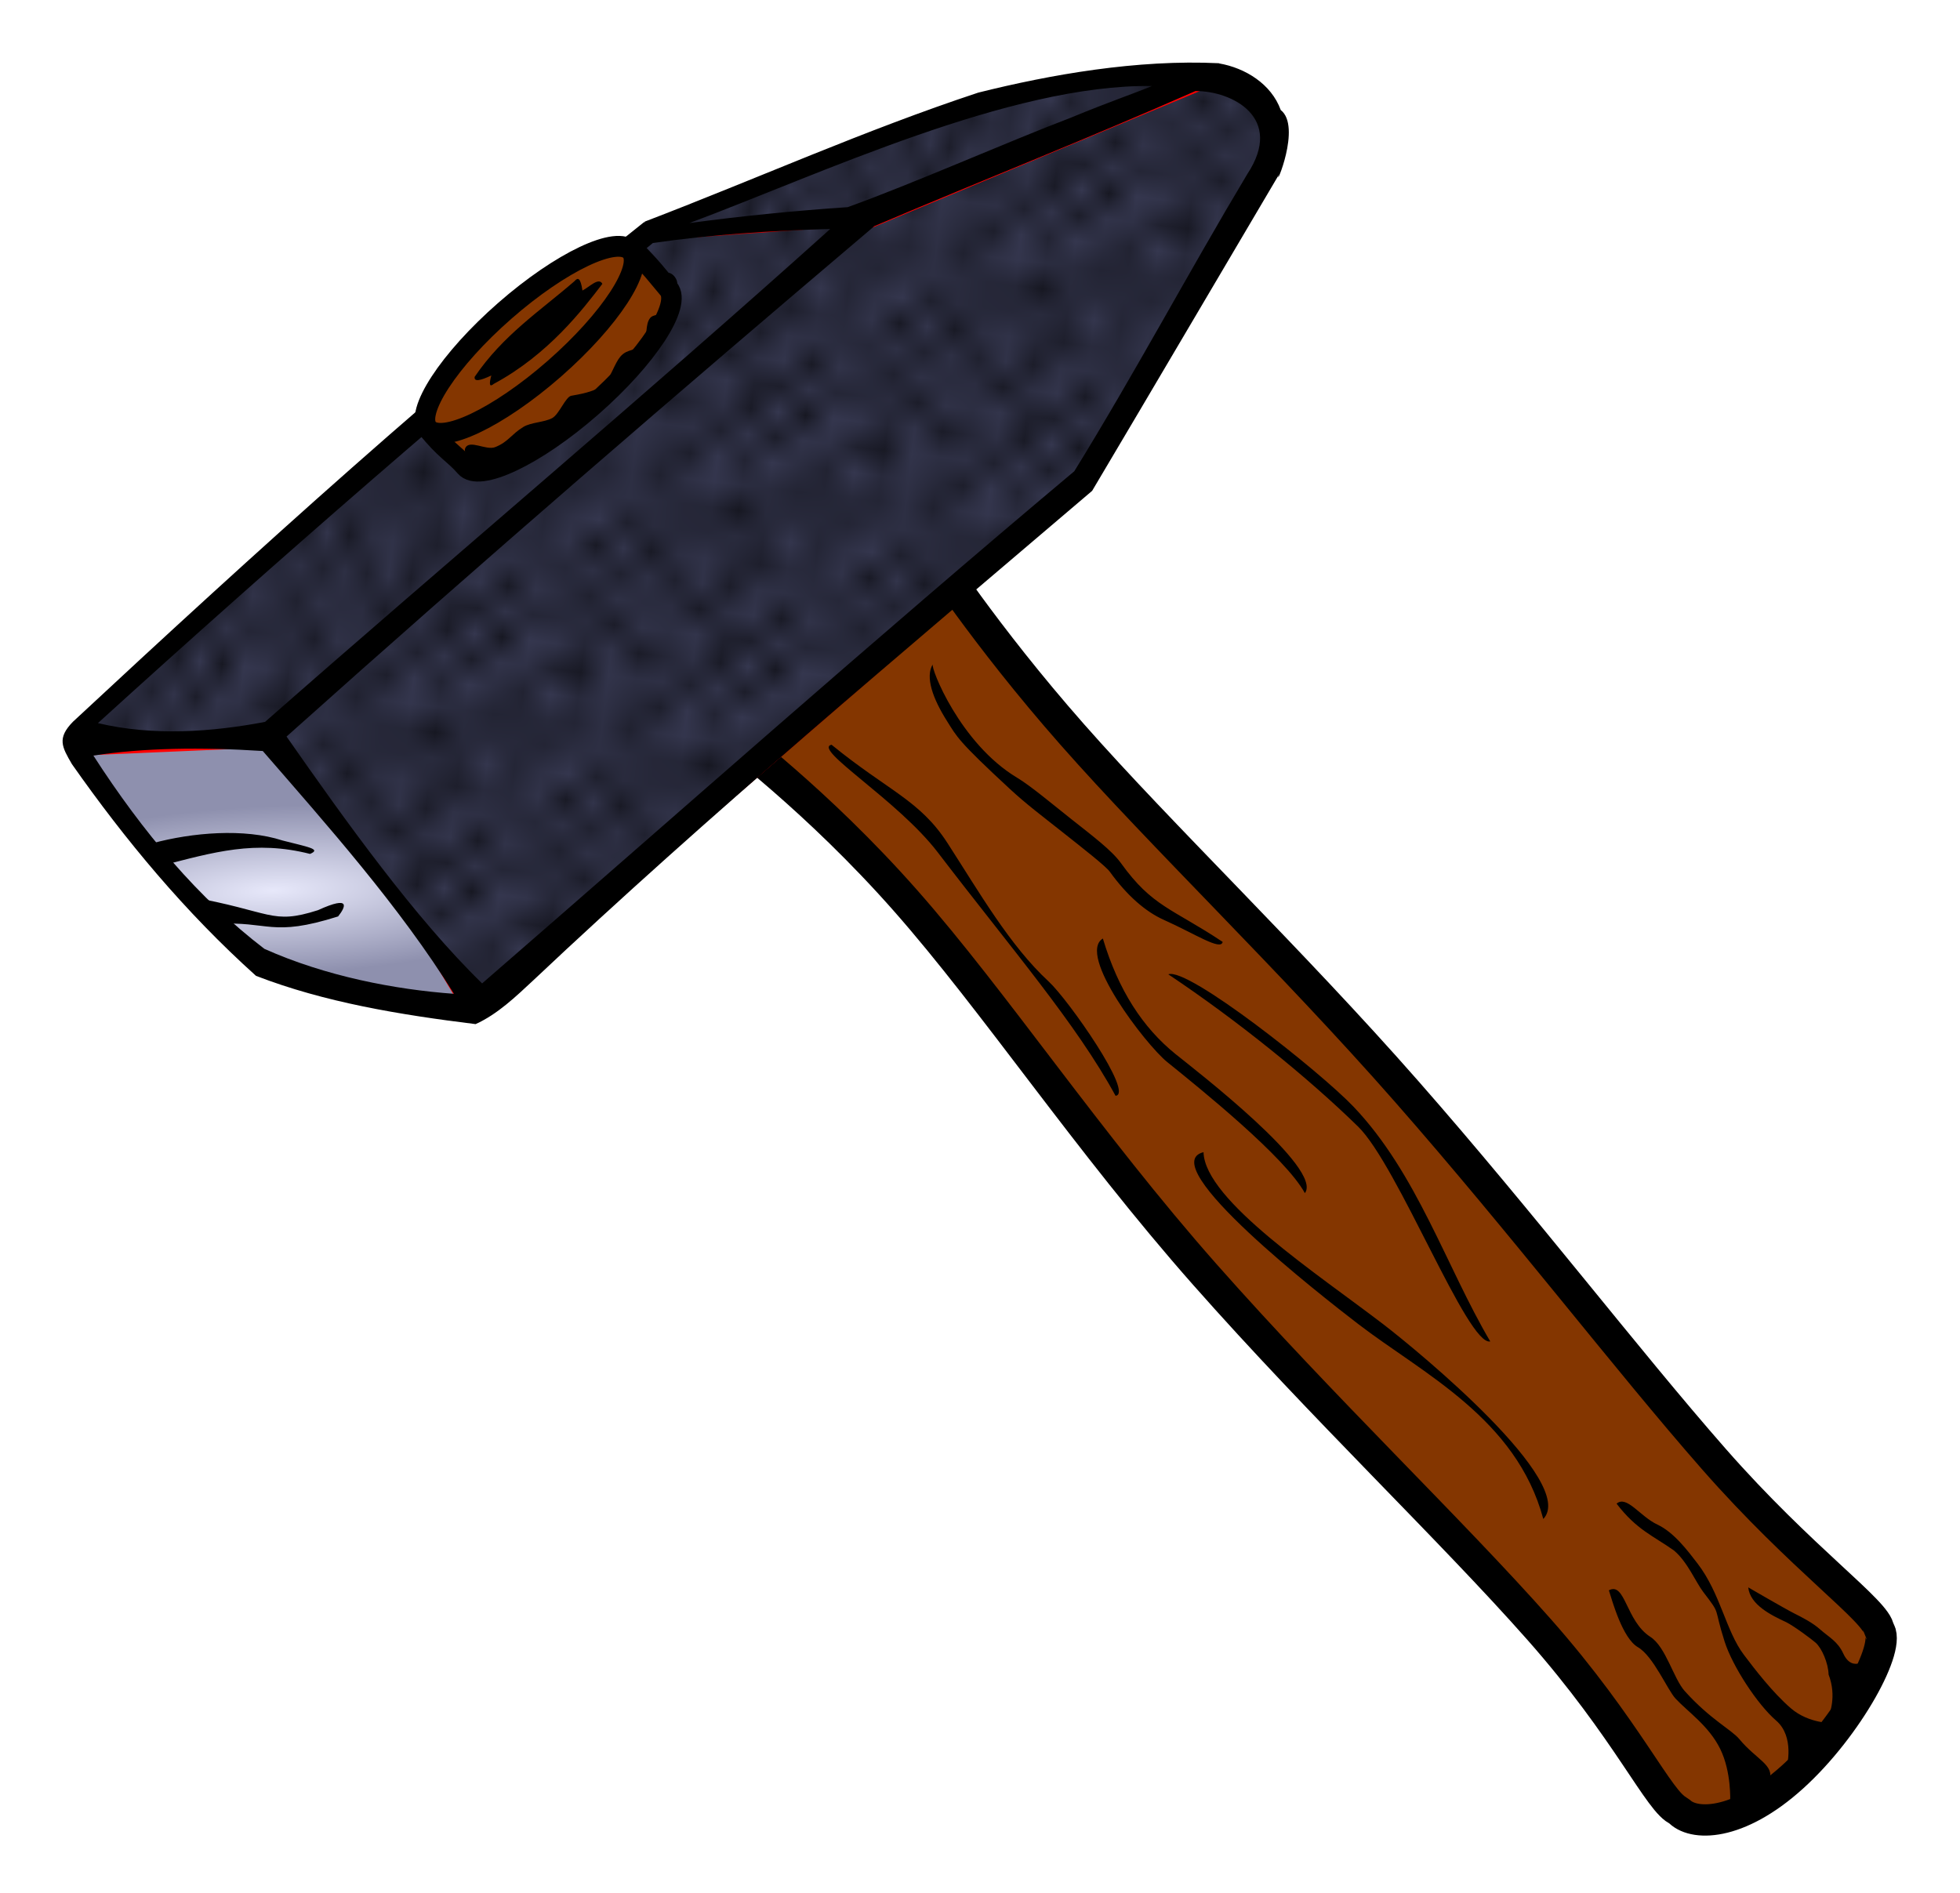 <svg xmlns="http://www.w3.org/2000/svg" xmlns:xlink="http://www.w3.org/1999/xlink" width="118.35" height="114.331" viewBox="0 0 110.953 107.185"><defs><pattern xlink:href="#a" id="d" patternTransform="matrix(.893 0 0 1.357 162.143 915.357)"/><pattern xlink:href="#a" id="e" patternTransform="matrix(1.286 0 0 1.179 197.99 957.625)"/><pattern xlink:href="#a" id="f" patternTransform="matrix(1.036 0 0 1.643 177.143 925.714)"/><pattern id="a" patternTransform="scale(10)" height="10" width="10" patternUnits="userSpaceOnUse"><circle r=".45" cy=".81" cx="2.567"/><circle r=".45" cy="2.33" cx="3.048"/><circle r=".45" cy="2.415" cx="4.418"/><circle r=".45" cy="3.029" cx="1.844"/><circle r=".45" cy="1.363" cx="6.08"/><circle r=".45" cy="4.413" cx="5.819"/><circle r=".45" cy="4.048" cx="4.305"/><circle r=".45" cy="3.045" cx="5.541"/><circle r=".45" cy="5.527" cx="4.785"/><circle r=".45" cy="5.184" cx="2.667"/><circle r=".45" cy="1.448" cx="7.965"/><circle r=".45" cy="5.049" cx="7.047"/><circle r=".45" cy=".895" cx="4.34"/><circle r=".45" cy=".34" cx="7.125"/><circle r=".45" cy="1.049" cx="9.553"/><circle r=".45" cy="2.689" cx="7.006"/><circle r=".45" cy="2.689" cx="8.909"/><circle r=".45" cy="4.407" cx="9.315"/><circle r=".45" cy="3.87" cx="7.82"/><circle r=".45" cy="5.948" cx="8.27"/><circle r=".45" cy="7.428" cx="7.973"/><circle r=".45" cy="8.072" cx="9.342"/><circle r=".45" cy="9.315" cx="8.206"/><circle r=".45" cy="9.475" cx="9.682"/><circle r=".45" cy="6.186" cx="9.688"/><circle r=".45" cy="6.296" cx="3.379"/><circle r=".45" cy="8.204" cx="2.871"/><circle r=".45" cy="8.719" cx="4.59"/><circle r=".45" cy="9.671" cx="3.181"/><circle r=".45" cy="7.315" cx="5.734"/><circle r=".45" cy="6.513" cx="6.707"/><circle r=".45" cy="9.67" cx="5.73"/><circle r=".45" cy="8.373" cx="6.535"/><circle r=".45" cy="7.154" cx="4.37"/><circle r=".45" cy="7.25" cx=".622"/><circle r=".45" cy="5.679" cx=".831"/><circle r=".45" cy="8.519" cx="1.257"/><circle r=".45" cy="6.877" cx="1.989"/><circle r=".45" cy="3.181" cx=".374"/><circle r=".45" cy="1.664" cx="1.166"/><circle r=".45" cy=".093" cx="1.151"/><circle r=".45" cy="10.093" cx="1.151"/><circle r=".45" cy="4.451" cx="1.302"/><circle r=".45" cy="3.763" cx="3.047"/></pattern><radialGradient xlink:href="#b" id="c" cx="19.523" cy="1002.14" fx="19.523" fy="1002.14" r="9.931" gradientTransform="matrix(1.538 -.249 .064 .386 -74.689 618.837)" gradientUnits="userSpaceOnUse"/><linearGradient id="b"><stop offset="0" stop-color="#e7e8fa"/><stop offset="1" stop-color="#8e90ae"/></linearGradient></defs><g fill-rule="evenodd"><path style="marker:none" d="M52.442 30.958c.354.354 3.204 4.893 8.263 10.635 5.058 5.743 12.325 12.691 18.926 20.208 6.6 7.517 12.407 15.13 17.387 20.807 4.98 5.678 9.284 8.658 9.328 9.644.785.895-1.739 5.523-4.867 8.354-3.129 2.832-5.677 2.794-6.463 1.899-1.054-.382-2.88-4.578-7.887-10.243-5.006-5.665-12.283-12.582-18.925-20.101-6.641-7.519-11.891-15.44-16.941-21.168-5.05-5.727-9.901-9.26-10.135-9.55z" color="#000" overflow="visible" fill="#843600" stroke="#000" stroke-width="1.772" stroke-linecap="round" stroke-linejoin="bevel"/><g stroke="red" stroke-width=".29"><path d="M32.845 968.989c4.184-2.175 12.824-7.043 15.268-7.913 1.176-.542 8.016-2.962 10.65-2.669l-15.962 8.703z" fill="#35374f" stroke-linejoin="bevel" transform="matrix(1.203 .144 -.146 1.222 138.147 -1175.365)"/><path d="M18.355 994.213l24.375-26.655 15.217-8.465c.587-.642 2.078-.455 2.669.085.59.54 1.812 2.882 1.229 3.332l-6.765 15.354-25.357 27.459-5.684-5.913z" style="marker:none" color="#000" overflow="visible" fill="#35374f" stroke-linecap="round" stroke-linejoin="round" transform="matrix(1.203 .144 -.146 1.222 138.147 -1175.365)"/><path d="M9.238 994.842c2.79.235 5.672.006 8.7-.949l24.85-26.85c-1.92-.035-6.246 1.133-9.946 1.988-8.466 8.005-16.074 16.87-23.604 25.811z" fill="#35374f" transform="matrix(1.203 .144 -.146 1.222 138.147 -1175.365)"/><path d="M9.544 995.586l8.72-1.407c4.029 3.265 7.275 6.231 10.852 11.077-3.25-.031-6.3.633-9.988-.931-3.925-2.422-6.6-5.377-9.584-8.74z" style="marker:none" color="#000" overflow="visible" fill="url(#c)" stroke-linecap="round" stroke-linejoin="round" transform="matrix(1.203 .144 -.146 1.222 138.147 -1175.365)"/></g><g stroke="red" stroke-width=".29"><path d="M107.624 901.516c4.185-2.174 12.824-7.043 15.269-7.912 1.175-.543 8.015-2.963 10.65-2.67l-15.963 8.704z" fill="url(#d)" stroke-linejoin="bevel" transform="matrix(1.203 .144 -.146 1.222 38.325 -1103.67)"/><path d="M93.134 926.74l24.375-26.655 15.217-8.464c.588-.643 2.079-.456 2.669.084.59.54 1.812 2.882 1.23 3.332l-6.766 15.354-25.356 27.459-5.685-5.912z" style="marker:none" color="#000" overflow="visible" fill="url(#e)" stroke-linecap="round" stroke-linejoin="round" transform="matrix(1.203 .144 -.146 1.222 38.325 -1103.67)"/><path d="M84.018 927.37c2.79.234 5.671.006 8.698-.95l24.852-26.85c-1.92-.034-6.246 1.133-9.947 1.988-8.466 8.005-16.074 16.87-23.603 25.812z" fill="url(#f)" transform="matrix(1.203 .144 -.146 1.222 38.325 -1103.67)"/></g><path style="line-height:normal;text-indent:0;text-align:start;text-decoration-line:none;text-decoration-style:solid;text-decoration-color:#000;text-transform:none;block-progression:tb;white-space:normal;isolation:auto;mix-blend-mode:normal;solid-color:#000;solid-opacity:1;marker:none" d="M69.008 3.58c-4.632-.226-9.549.644-13.63 1.664-6.406 2.115-12.576 4.892-18.876 7.302-.001.012.002.019 0 .03l-.05.007C25.112 21.585 14.545 31.17 4.128 40.866c-.907.93-.625 1.422-.057 2.397 3.014 4.294 6.404 8.378 10.42 11.988 3.882 1.502 8.123 2.2 12.432 2.734 1.245-.562 2.28-1.562 3.27-2.483C40.07 46.18 50.996 37.019 61.825 27.79c3.534-5.952 7.039-11.923 10.561-17.882-.26.858 1.317-2.747.115-3.678-.532-1.473-2.005-2.383-3.493-2.641l-.001-.013zm-8.372 3.076c-3.74 1.43-8.89 3.718-12.65 5.073-2.973.2-5.959.496-8.958.9 7.367-2.747 18.153-7.871 26.183-7.759-1.171.485-2.212.814-4.575 1.786zm7.039-1.5c2.07-.01 5.047 1.505 2.93 4.704-3.345 5.595-6.375 11.287-9.791 16.821-11.377 9.55-22.45 19.392-33.522 28.999-3.79-3.691-7.706-9.156-11.071-13.977C27.39 31.706 38.38 22.23 49.495 12.805c6.322-2.69 11.9-4.878 18.18-7.65zM47 12.964c-10.647 9.569-21.312 18.521-31.995 27.908-2.993.574-6.342.814-9.462.07 10.302-9.36 20.754-18.457 31.416-27.185 3.451-.491 6.637-.696 10.04-.793zM14.876 42.522c3.588 4.137 7.756 8.808 10.822 13.747-3.338-.243-7.268-.993-10.733-2.547-3.71-2.838-6.874-6.59-9.678-10.941 2.854-.44 6.088-.486 9.589-.259z" color="#000" font-weight="400" font-family="sans-serif" overflow="visible"/><g transform="matrix(.92 -.805 .789 .931 -765.269 -847.27)" fill="#843600" stroke="#000" stroke-width=".958" color="#000" stroke-linecap="round" stroke-linejoin="bevel"><path d="M44.384 963.406c.105 1.641.063 1.675.063 2.651 0 .977-2.799 1.768-6.25 1.768-3.453 0-6.25-.791-6.25-1.768 0-.723-.233-1.282-.18-2.502" style="marker:none" overflow="visible"/><ellipse ry="1.768" rx="6.25" cy="963.595" cx="38.007" style="marker:none" overflow="visible"/></g><path style="line-height:normal;text-indent:0;text-align:start;text-decoration-line:none;text-decoration-style:solid;text-decoration-color:#000;text-transform:none;block-progression:tb;white-space:normal;isolation:auto;mix-blend-mode:normal;solid-color:#000;solid-opacity:1" d="M17.55 48.348c.672-.281-.15-.394-1.557-.76-2.165-.704-5.116-.453-7.376.16l.43 1.292c3.09-.806 5.396-1.48 8.504-.692zM17.997 51.535c1.923-.877 1.545-.154 1.143.353-3.804 1.202-3.886.248-6.883.426l-1.582-1.553c4.745.839 4.663 1.624 7.322.774zM91.076 90.043c.19.588.767 2.71 1.643 3.219.876.508 1.67 2.416 2.132 2.912.7.753 1.885 1.54 2.53 2.853.644 1.313.562 2.975.562 2.975s2.062-.82 2.21-1.201c.332-.854-.727-1.168-1.686-2.327-.454-.548-1.647-1.115-3.092-2.721-.651-.725-1.065-2.504-1.955-3.078-1.389-.896-1.413-3.128-2.344-2.632zM91.513 85.136c1.127 1.479 2.07 1.816 3.249 2.653.767.64 1.234 1.796 1.66 2.352 1.036 1.351.55.749 1.205 2.8.448 1.405 1.857 3.563 2.918 4.477 1.06.913.6 2.617.6 2.617l2.61-2.477s-1.343.054-2.378-.837c-1.034-.892-2.058-2.232-2.659-3.029-1.028-1.362-1.317-3.462-2.622-5.166-.563-.734-1.339-1.768-2.273-2.205-.984-.46-1.736-1.678-2.31-1.185zM98.965 89.88c.105.98 1.291 1.569 2.146 1.964.446.222 1.459.977 1.67 1.165.35.309.717 1.16.733 1.803.484 1.247.024 2.295.024 2.295l2.29-3.29c.009.026-.944.974-1.48-.19-.328-.705-.781-.9-1.328-1.383-.409-.361-.964-.651-1.448-.892-.483-.24-2.607-1.476-2.607-1.476zM68.13 65.235c-2.852.704 6.703 8.153 8.752 9.727 3.653 2.806 8.958 5.35 10.482 11.042 1.959-2.054-7.04-9.473-9.024-10.999-3.662-2.816-10.146-7.045-10.21-9.77zM66.136 55.165c3.922 2.623 7.885 5.828 10.742 8.62 2.262 2.208 6.21 12.446 7.483 12.166-2.49-4.226-4.141-9.51-7.739-13.29-1.895-1.991-9.391-7.924-10.486-7.496zM47.072 42.166c-1.094.243 3.755 3.137 6.016 6.096 4.15 5.434 7.83 9.68 10.062 13.781 1.064-.102-2.67-5.441-3.79-6.475-2.184-2.017-3.908-5.018-5.721-7.83-1.573-2.439-3.344-2.944-6.567-5.572zM52.803 37.61c-.442.729.014 1.958.79 3.19.581.924.618 1.137 3.592 3.886.9.833 1.752 1.472 2.92 2.396 1.167.924 2.493 1.96 2.718 2.272.978 1.358 2.031 2.269 3.062 2.729 1.741.777 3.232 1.769 3.328 1.247-1.415-.944-2.44-1.455-3.294-2.022-.854-.567-1.562-1.185-2.47-2.447-.507-.704-1.57-1.508-2.744-2.436-1.173-.928-2.362-1.932-3.123-2.388-3.235-1.937-4.91-6.227-4.78-6.427zM62.433 53.137c-1.49.906 2.415 5.995 3.63 6.986 1.898 1.534 6.698 5.396 7.804 7.431 1.053-1.382-6.2-6.972-7.325-7.876-1.842-1.489-3.236-3.614-4.11-6.54z" color="#000" font-weight="400" font-family="sans-serif" overflow="visible"/><path d="M26.336 25.376c.233-.518 1.177.15 1.704-.063.733-.295.906-.723 1.579-1.136.443-.272 1.184-.259 1.641-.505.386-.208.758-1.2 1.074-1.263.315-.063 1.429-.209 1.894-.694.336-.351.57-1.144.883-1.516.413-.49.854-.265 1.263-.757.324-.39.116-1.066.442-1.452.152-.18.494-.125.631-.316.436-.604-.383-1.954.316-2.21.238-.087.532.255.568.505.116 1.15.676 1.272-4.04 6.503-2.737 3.036-7.071 3.978-7.071 3.978s-1.074-.651-.884-1.074zM32.528 15.914c-1.946 1.687-4.052 3.055-5.658 5.422-.047.295.324.218.943-.078-.151.553-.08.662.14.476 3.108-1.676 5.042-4.22 6.146-5.663-.202-.395-.726.174-1.128.38-.105-.744-.265-.75-.443-.537z"/></g></svg>